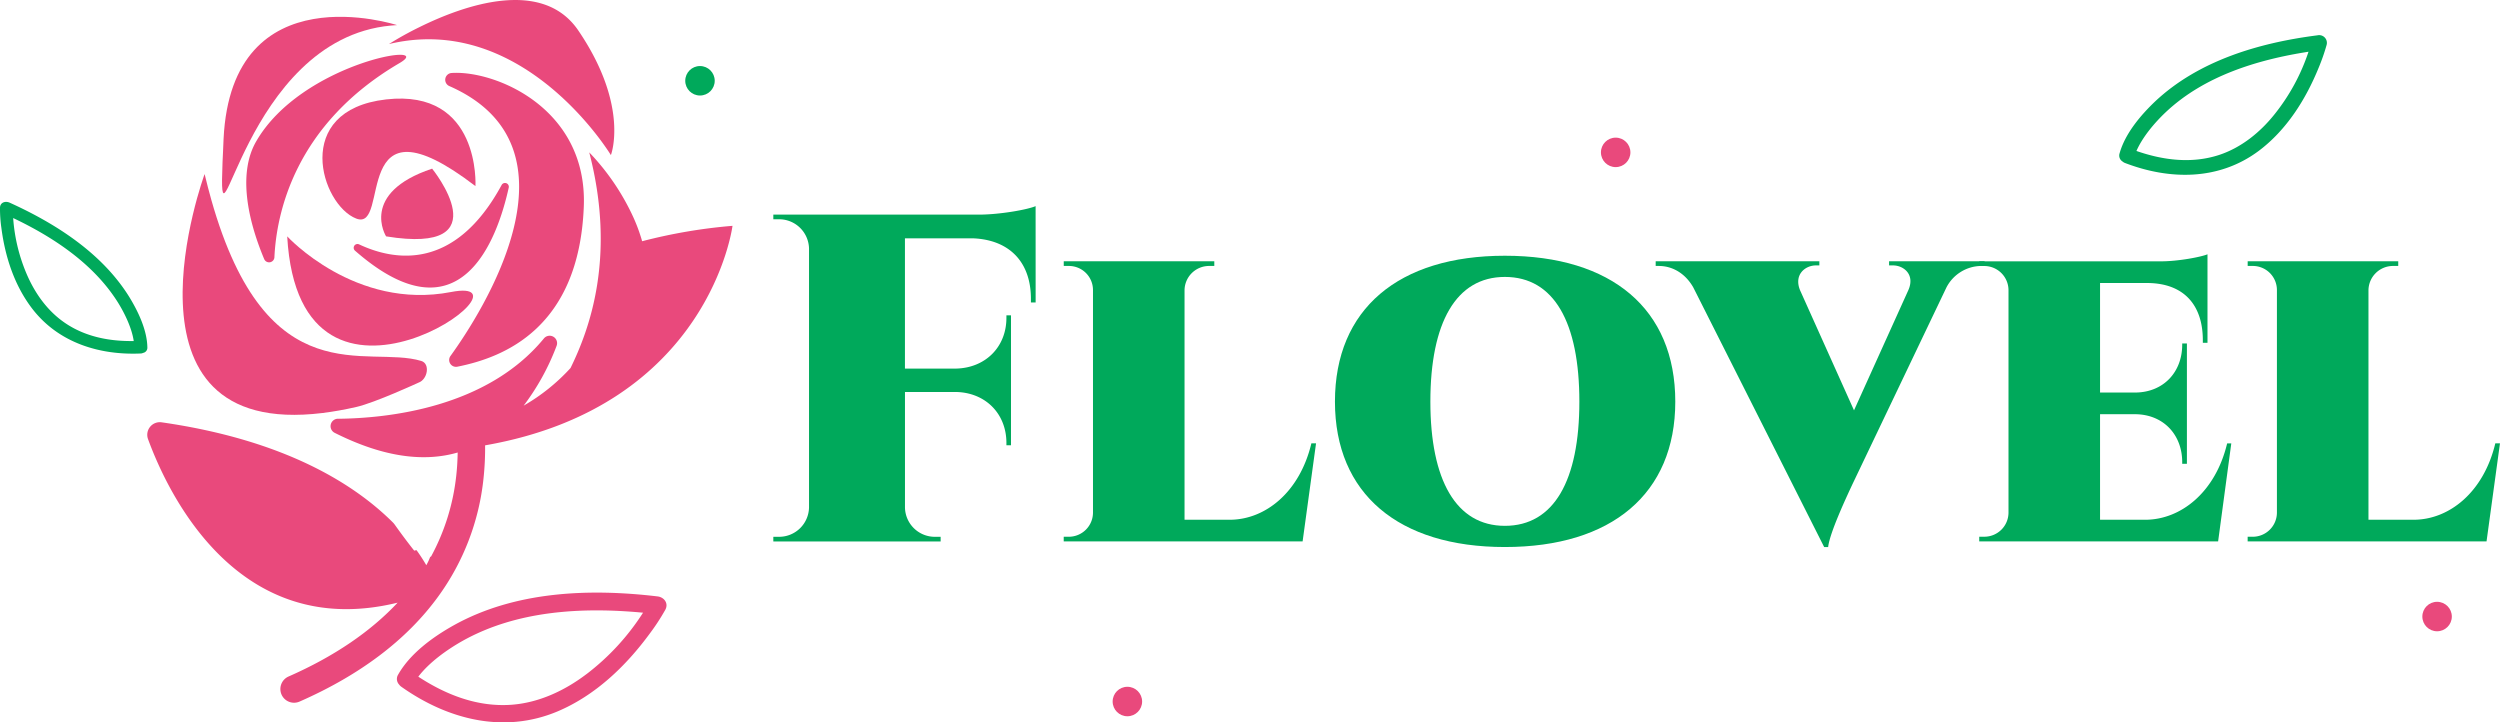 <svg xmlns="http://www.w3.org/2000/svg" viewBox="0 0 863.48 249.51"><defs><style>.cls-1{fill:#00a95b;}.cls-2{fill:#e9497c;}</style></defs><title>logo</title><g id="Слой_2" data-name="Слой 2"><g id="Слой_1-2" data-name="Слой 1"><path class="cls-1" d="M357.7,104.46l-1.63,0v-1.26c0-12.69-7.43-20.42-20.13-20.89H312.56v45h17.57c10.25-.2,17.52-7.5,17.48-17.62v-.77l1.58,0v44.87l-1.58,0V153c0-10.06-7.14-17.33-17.27-17.61H312.57v39.88a10.32,10.32,0,0,0,10.32,10.14h2l0,1.61H267.1l0-1.61h2a10.34,10.34,0,0,0,10.33-10.14V85.84a10.34,10.34,0,0,0-10.33-10.11h-2l0-1.6h71.36c6.95-.06,16.23-1.67,19.23-2.93Z"/><path class="cls-1" d="M449.91,187H367.4v-1.61h1.75a8.36,8.36,0,0,0,8.36-8.45V100.21a8.32,8.32,0,0,0-8.33-8.35h-1.77V90.25h52v1.61h-1.77a8.48,8.48,0,0,0-8.51,8.45v79.21h15.57c12.38,0,24.24-9.56,28.24-26.39h1.61Z"/><path class="cls-1" d="M578.63,138.72c0,31.83-22,50.22-58.86,50.22-36.73,0-58.69-18.39-58.69-50.22,0-32,22-50.39,58.69-50.39C556.67,88.33,578.63,106.72,578.63,138.72Zm-33.13,0c0-27.32-8.72-43.07-25.73-43.07-16.84,0-25.73,15.75-25.73,43.07,0,27.15,8.89,42.9,25.73,42.9C536.78,181.62,545.5,165.87,545.5,138.72Z"/><path class="cls-1" d="M685.46,90.25v1.61h-1.2a13.68,13.68,0,0,0-12,7.47l-32.48,68c-1.86,4-7.84,16.7-8.35,21.63h-1.37L584.81,99.2c-3.1-5.35-7.79-7.34-11.82-7.34h-1.13V90.25h56.53v1.42H627.2c-3.59,0-7.68,3.08-5.49,8.54l18.65,41.52,18.77-41.52c2.4-5.46-1.7-8.54-5.29-8.54h-1.37V90.25Z"/><path class="cls-1" d="M766.12,187H683.61v-1.62h1.75a8.35,8.35,0,0,0,8.36-8.44v-76.6a8.37,8.37,0,0,0-8.36-8.46h-1.75V90.26h62.84c5.78,0,13.64-1.46,16-2.43v30.56h-1.61v-.87c0-12.38-6.73-19.61-18.9-19.77H725.34v37.83h12.38c9.59-.17,16-7.08,16-16.56v-.38h1.62v41.55h-1.62v-.55c0-9.48-6.46-16.4-16-16.57H725.34v36.45h15.57c12.38,0,24.32-9.55,28.33-26.38h1.43Z"/><path class="cls-1" d="M858.83,187H776.32v-1.61h1.75a8.36,8.36,0,0,0,8.36-8.45V100.21a8.32,8.32,0,0,0-8.33-8.35h-1.77V90.25h52v1.61h-1.77a8.48,8.48,0,0,0-8.51,8.45v79.21h15.56c12.38,0,24.24-9.56,28.25-26.39h1.61Z"/><path class="cls-1" d="M44.69,102.63C35.35,87.52,19.37,77.26,3.34,70,1.74,69.3,0,70,0,71.78a46.7,46.7,0,0,0,.47,6.88c1.26,9.82,4.41,19.85,10.75,28.07,9.1,11.73,23.25,16,37.43,15.36a1.86,1.86,0,0,0,.77-.2A1.81,1.81,0,0,0,50.9,120C50.8,114.05,47.79,107.71,44.69,102.63Zm-22.32,8.85c-5.86-4-10.07-9.88-12.87-16.17a59.56,59.56,0,0,1-4.95-20c14.15,6.73,28,16,36.27,29.3,2.42,3.92,4.74,8.87,5.37,13.18C37.91,117.92,29.48,116.37,22.37,111.48Z"/><path class="cls-1" d="M800.43,12.2c-20.06,2.56-41,8.67-56.08,22.85-5,4.76-10.36,11.1-12.26,17.91a2.42,2.42,0,0,0,1,2.81,3,3,0,0,0,.78.49c15.59,6,32.59,6.11,46.35-4.2,9.59-7.22,16.21-17.79,20.67-28.77a68.57,68.57,0,0,0,2.71-7.79A2.67,2.67,0,0,0,800.43,12.2ZM785.65,39.42c-5,6.29-11.57,11.61-19.28,14.13-9.43,3.05-19.26,1.79-28.46-1.41C740,47.36,744.1,42.47,748,38.78c13.27-12.53,31.58-18.15,49.34-20.91A69.46,69.46,0,0,1,785.65,39.42Z"/><circle class="cls-1" cx="241.77" cy="27.9" r="5.09"/><path class="cls-2" d="M221.79,83.32a58.94,58.94,0,0,0-3.35-8.95,81.26,81.26,0,0,0-14.92-21.74c9.39,36.17,0,61.29-6.46,74.48a67.38,67.38,0,0,1-16.2,13,81.85,81.85,0,0,0,11.37-20.62,2.57,2.57,0,0,0-4.37-2.59c-19.72,24-53.94,27.57-71.13,27.74a.78.78,0,0,0-.22,0,2.57,2.57,0,0,0-.91,4.86c17.53,8.81,31.46,10,42.48,6.79-.05,2.66-.2,5.42-.52,8.23a75.52,75.52,0,0,1-8.8,27.93c0-.1-.07-.2-.1-.32a18.75,18.75,0,0,1-1.42,3.09,60.66,60.66,0,0,0-3.36-5.18c-.29,0-.56.09-.82.14,0,0-2.83-3.5-6.82-9.11-.15-.18-.3-.38-.47-.55C122.5,167.27,98.46,152,55.86,145.87a4.35,4.35,0,0,0-4.73,5.8c6.9,18.84,31.08,70,86.21,56.48-9.44,10.09-22.06,18.64-37.65,25.5a4.73,4.73,0,0,0,1.9,9.07,4.78,4.78,0,0,0,1.9-.41c21-9.22,37.09-21.43,47.88-36.3A84,84,0,0,0,167,165.25a98.22,98.22,0,0,0,.55-11.43C245.14,140.25,253,78,253,78A183.73,183.73,0,0,0,221.79,83.32Z"/><path class="cls-2" d="M133.35,34.34c-32.74,3.74-22.45,36.48-10.29,41.16s-2.81-44.9,41.16-11.22C164.22,64.28,166.09,30.6,133.35,34.34Z"/><path class="cls-2" d="M149.25,58.25c-25.25,8.42-15.9,23.39-15.9,23.39C173.58,88.19,149.25,58.25,149.25,58.25Z"/><path class="cls-2" d="M122.65,86.61c36.26,31.71,49.08-3.74,53.07-21.84a1.32,1.32,0,0,0-2.44-.91c-16.12,29.76-36.95,26.32-49.22,20.56A1.31,1.31,0,0,0,122.65,86.61Z"/><path class="cls-2" d="M157.89,126.67c16.26-3.22,42.08-13.43,43.75-55.28C203,37.35,171,24.23,156,25.21a2.36,2.36,0,0,0-.78,4.53c48.05,21.12,11.15,78.3.36,93.23A2.36,2.36,0,0,0,157.89,126.67Z"/><path class="cls-2" d="M155.79,100.86c-33.1,6.41-56.59-19.22-56.59-19.22C103.47,157.46,188.9,94.45,155.79,100.86Z"/><path class="cls-2" d="M88.45,48.9c-5.88,10.22-3.56,25.4,2.8,40.59a1.84,1.84,0,0,0,3.53-.62c.69-14.9,6.82-45.8,43.25-67.1C151.1,14.12,104.17,21.52,88.45,48.9Z"/><path class="cls-2" d="M207.47,48.45c2.31,3.12,3.53,5.12,3.53,5.12s6.54-16.84-11.23-43C187.3-7.84,160.08,1.88,145,9.31a114,114,0,0,0-10.67,5.91C171.65,6.25,198.27,36.09,207.47,48.45Z"/><path class="cls-2" d="M76.86,56.05C75.29,95.49,83.76,13.61,135,8.83c.7-.07,1.41-.12,2.13-.16C137.09,8.67,80-10,77.22,48,77.07,51.09,77,53.77,76.86,56.05Z"/><path class="cls-2" d="M70.67,60.12S37,151.83,111.47,142.64c3.61-.45,7.46-1.13,11.59-2.07,6.46-1.47,21.52-8.42,21.52-8.42,3.11-1.09,4.09-6.52.93-7.48C126.84,119,92.29,137.15,73,69.07Q71.8,64.82,70.67,60.12Z"/><path class="cls-2" d="M227.14,206c-23.6-2.81-49.26-1.83-70.47,10-7.14,4-15,9.69-19.15,17a2.83,2.83,0,0,0,.34,3.45,3.27,3.27,0,0,0,.77.76c16,11.32,35.4,16.33,54,8.48,13-5.51,23.59-15.65,31.85-26.94a73,73,0,0,0,5.3-8.12C231,208.42,229.43,206.28,227.14,206Zm-24.6,26.85c-7.55,5.72-16.52,9.93-26.06,10.58-11.65.79-22.46-3.46-32-9.71,3.71-4.89,9.84-9.3,15.32-12.38,18.76-10.48,41.24-11.71,62.3-9.72A82.41,82.41,0,0,1,202.54,232.86Z"/><circle class="cls-2" cx="841.75" cy="212.95" r="5.09"/><circle class="cls-2" cx="389.39" cy="242.3" r="5.09"/><circle class="cls-2" cx="558.04" cy="52.63" r="5.09"/></g></g></svg>